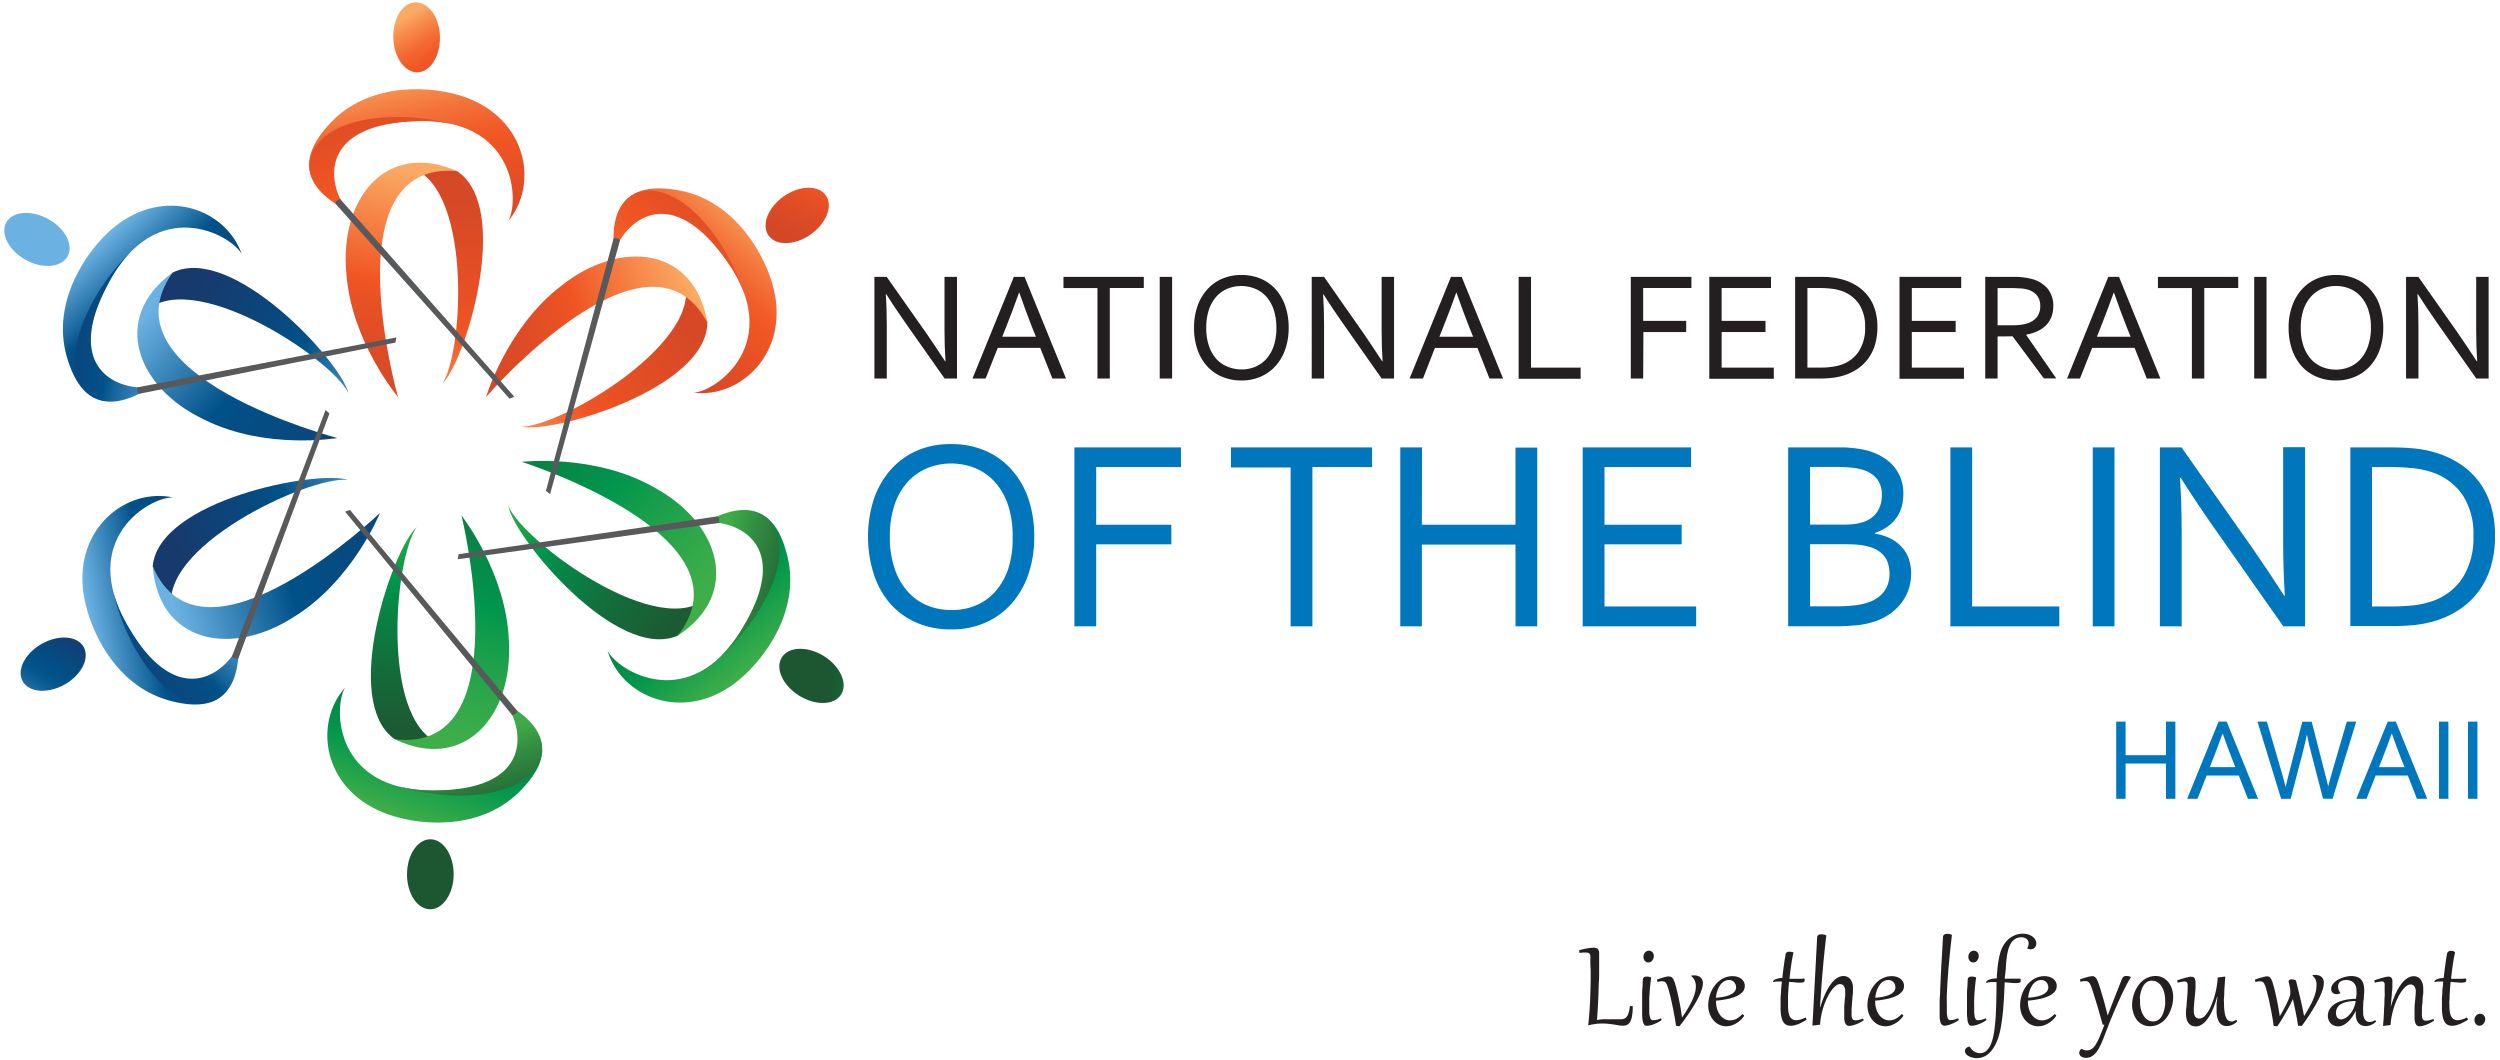<svg id="Layer_1" data-name="Layer 1" xmlns="http://www.w3.org/2000/svg" xmlns:xlink="http://www.w3.org/1999/xlink" width="7.64in" height="3.24in" viewBox="0 0 549.78 233.6"><defs><style>.cls-1{fill:#231f20;}.cls-2{fill:#0076bc;}.cls-3{fill:url(#linear-gradient);}.cls-4{fill:url(#linear-gradient-2);}.cls-5{fill:url(#linear-gradient-3);}.cls-6{fill:url(#linear-gradient-4);}.cls-7{fill:url(#linear-gradient-5);}.cls-8{fill:url(#linear-gradient-6);}.cls-9{fill:url(#linear-gradient-7);}.cls-10{fill:url(#linear-gradient-8);}.cls-11{fill:url(#linear-gradient-9);}.cls-12{fill:url(#linear-gradient-10);}.cls-13{fill:url(#linear-gradient-11);}.cls-14{fill:url(#linear-gradient-12);}.cls-15{fill:url(#linear-gradient-13);}.cls-16{fill:url(#linear-gradient-14);}.cls-17{fill:url(#linear-gradient-15);}.cls-18{fill:#58595b;}.cls-19{fill:url(#linear-gradient-16);}.cls-20{fill:url(#linear-gradient-17);}.cls-21{fill:url(#linear-gradient-18);}.cls-22{fill:url(#linear-gradient-19);}.cls-23{fill:url(#linear-gradient-20);}.cls-24{fill:url(#linear-gradient-21);}.cls-25{fill:url(#linear-gradient-22);}.cls-26{fill:url(#linear-gradient-23);}.cls-27{fill:url(#linear-gradient-24);}.cls-28{fill:url(#linear-gradient-25);}.cls-29{fill:url(#linear-gradient-26);}.cls-30{fill:url(#linear-gradient-27);}.cls-31{fill:url(#linear-gradient-28);}.cls-32{fill:url(#linear-gradient-29);}.cls-33{fill:url(#linear-gradient-30);}</style><linearGradient id="linear-gradient" x1="-311.31" y1="1384.01" x2="-310.03" y2="1321.24" gradientTransform="matrix(0.57, 0.82, -0.82, 0.57, 1419.97, -437.06)" gradientUnits="userSpaceOnUse"><stop offset="0" stop-color="#faaa64"/><stop offset="0.33" stop-color="#f05423"/><stop offset="0.46" stop-color="#e75024"/><stop offset="0.75" stop-color="#d84926"/><stop offset="1" stop-color="#d34727"/></linearGradient><linearGradient id="linear-gradient-2" x1="-317.97" y1="1327.31" x2="-336.29" y2="1403.57" gradientTransform="matrix(0.57, 0.82, -0.82, 0.57, 1419.97, -437.06)" gradientUnits="userSpaceOnUse"><stop offset="0" stop-color="#faaa64"/><stop offset="0.33" stop-color="#f05423"/><stop offset="0.36" stop-color="#eb5224"/><stop offset="0.5" stop-color="#dd4c26"/><stop offset="0.67" stop-color="#d54827"/><stop offset="1" stop-color="#d34727"/></linearGradient><linearGradient id="linear-gradient-3" x1="8988.3" y1="1292.11" x2="8976.45" y2="1313.43" gradientTransform="matrix(-0.57, -0.82, -0.82, 0.57, 6383.04, 6671.66)" gradientUnits="userSpaceOnUse"><stop offset="0" stop-color="#faaa64"/><stop offset="0.12" stop-color="#f78c4d"/><stop offset="0.27" stop-color="#f36d36"/><stop offset="0.39" stop-color="#f15b28"/><stop offset="0.48" stop-color="#f05423"/><stop offset="0.72" stop-color="#e14d25"/><stop offset="1" stop-color="#d34727"/></linearGradient><linearGradient id="linear-gradient-4" x1="166.11" y1="46.56" x2="137.65" y2="78.32" gradientUnits="userSpaceOnUse"><stop offset="0" stop-color="#faaa64"/><stop offset="0.08" stop-color="#f89554"/><stop offset="0.24" stop-color="#f37239"/><stop offset="0.37" stop-color="#f15c29"/><stop offset="0.46" stop-color="#f05423"/><stop offset="0.47" stop-color="#ef5423"/><stop offset="0.79" stop-color="#db4a26"/><stop offset="1" stop-color="#d34727"/></linearGradient><linearGradient id="linear-gradient-5" x1="-315.48" y1="1349.85" x2="-329.36" y2="1304.36" gradientTransform="matrix(0.57, 0.82, -0.82, 0.57, 1419.97, -437.06)" gradientUnits="userSpaceOnUse"><stop offset="0" stop-color="#faaa64"/><stop offset="0.08" stop-color="#f89655"/><stop offset="0.26" stop-color="#f4723a"/><stop offset="0.41" stop-color="#f15c29"/><stop offset="0.5" stop-color="#f05423"/><stop offset="0.69" stop-color="#e44f25"/><stop offset="1" stop-color="#d34727"/></linearGradient><linearGradient id="linear-gradient-6" x1="-206.51" y1="1283.24" x2="-205.23" y2="1220.48" gradientTransform="translate(266.25 -1194.85) rotate(-1.7)" xlink:href="#linear-gradient"/><linearGradient id="linear-gradient-7" x1="-213.17" y1="1226.55" x2="-231.49" y2="1302.81" gradientTransform="translate(266.25 -1194.85) rotate(-1.7)" xlink:href="#linear-gradient-2"/><linearGradient id="linear-gradient-8" x1="8882.39" y1="1190.72" x2="8870.55" y2="1212.04" gradientTransform="matrix(-1, 0.03, 0.03, 1, 8931.58, -1451.15)" xlink:href="#linear-gradient-3"/><linearGradient id="linear-gradient-9" x1="86.79" y1="14.65" x2="95.87" y2="59.47" xlink:href="#linear-gradient-4"/><linearGradient id="linear-gradient-10" x1="-210.68" y1="1249.09" x2="-224.56" y2="1203.6" gradientTransform="translate(266.25 -1194.85) rotate(-1.7)" xlink:href="#linear-gradient-5"/><linearGradient id="linear-gradient-11" x1="82.99" y1="508.33" x2="84.27" y2="445.57" gradientTransform="translate(-400.52 -81.63) rotate(-61.2)" gradientUnits="userSpaceOnUse"><stop offset="0" stop-color="#6bb2e2"/><stop offset="0.37" stop-color="#005189"/><stop offset="0.52" stop-color="#0a477d"/><stop offset="0.79" stop-color="#173a6d"/><stop offset="1" stop-color="#1b3668"/></linearGradient><linearGradient id="linear-gradient-12" x1="76.33" y1="451.64" x2="58.01" y2="527.9" gradientTransform="translate(-400.52 -81.63) rotate(-61.2)" gradientUnits="userSpaceOnUse"><stop offset="0" stop-color="#6bb2e2"/><stop offset="0.33" stop-color="#005189"/><stop offset="1" stop-color="#1b3668"/></linearGradient><linearGradient id="linear-gradient-13" x1="8593.5" y1="415.87" x2="8581.65" y2="437.19" gradientTransform="matrix(-0.48, 0.88, 0.88, 0.48, 3777.34, -7678.06)" gradientUnits="userSpaceOnUse"><stop offset="0" stop-color="#6bb2e2"/><stop offset="0.08" stop-color="#519acc"/><stop offset="0.2" stop-color="#2e7baf"/><stop offset="0.31" stop-color="#15649a"/><stop offset="0.41" stop-color="#05568d"/><stop offset="0.5" stop-color="#005189"/><stop offset="1" stop-color="#1b3668"/></linearGradient><linearGradient id="linear-gradient-14" x1="84.11" y1="434.49" x2="70.66" y2="473.61" xlink:href="#linear-gradient-12"/><linearGradient id="linear-gradient-15" x1="78.82" y1="474.18" x2="64.94" y2="428.69" gradientTransform="translate(-400.52 -81.63) rotate(-61.2)" gradientUnits="userSpaceOnUse"><stop offset="0" stop-color="#6bb2e2"/><stop offset="0.14" stop-color="#68afdf"/><stop offset="0.25" stop-color="#5da6d7"/><stop offset="0.35" stop-color="#4c96c8"/><stop offset="0.45" stop-color="#3480b4"/><stop offset="0.55" stop-color="#15649a"/><stop offset="0.6" stop-color="#005189"/><stop offset="1" stop-color="#1b3668"/></linearGradient><linearGradient id="linear-gradient-16" x1="776.81" y1="380.87" x2="778.09" y2="318.11" gradientTransform="translate(134.89 964.08) rotate(-119.49)" xlink:href="#linear-gradient-11"/><linearGradient id="linear-gradient-17" x1="770.15" y1="324.18" x2="751.82" y2="400.44" gradientTransform="translate(134.89 964.08) rotate(-119.49)" xlink:href="#linear-gradient-12"/><linearGradient id="linear-gradient-18" x1="7900.63" y1="288.81" x2="7888.78" y2="310.14" gradientTransform="matrix(0.49, 0.87, 0.87, -0.49, -4132.9, -6582.9)" xlink:href="#linear-gradient-13"/><linearGradient id="linear-gradient-19" x1="777.94" y1="307.03" x2="764.49" y2="346.14" gradientTransform="translate(134.89 964.08) rotate(-119.49)" xlink:href="#linear-gradient-12"/><linearGradient id="linear-gradient-20" x1="772.63" y1="346.71" x2="758.76" y2="301.23" gradientTransform="translate(134.89 964.08) rotate(-119.49)" xlink:href="#linear-gradient-15"/><linearGradient id="linear-gradient-21" x1="1165" y1="1726.47" x2="1166.29" y2="1663.71" gradientTransform="translate(2184.19 26.66) rotate(121.8)" gradientUnits="userSpaceOnUse"><stop offset="0" stop-color="#3fae49"/><stop offset="0.08" stop-color="#3aac49"/><stop offset="0.16" stop-color="#2da74a"/><stop offset="0.26" stop-color="#169e4b"/><stop offset="0.33" stop-color="#00964c"/><stop offset="0.45" stop-color="#098344"/><stop offset="0.66" stop-color="#146b3a"/><stop offset="0.84" stop-color="#1b5c34"/><stop offset="1" stop-color="#1d5732"/></linearGradient><linearGradient id="linear-gradient-22" x1="1158.34" y1="1669.77" x2="1140.02" y2="1746.04" gradientTransform="translate(2184.19 26.66) rotate(121.8)" gradientUnits="userSpaceOnUse"><stop offset="0" stop-color="#3fae49"/><stop offset="0.1" stop-color="#34aa4a"/><stop offset="0.29" stop-color="#169e4b"/><stop offset="0.4" stop-color="#00964c"/><stop offset="1" stop-color="#1d5732"/></linearGradient><linearGradient id="linear-gradient-23" x1="7512.46" y1="1634.57" x2="7500.62" y2="1655.89" gradientTransform="matrix(0.53, -0.85, -0.85, -0.53, -2384.65, 7395.31)" gradientUnits="userSpaceOnUse"><stop offset="0" stop-color="#3fae49"/><stop offset="0.14" stop-color="#21a34a"/><stop offset="0.29" stop-color="#09994c"/><stop offset="0.37" stop-color="#00964c"/><stop offset="0.53" stop-color="#058c48"/><stop offset="0.8" stop-color="#12703c"/><stop offset="1" stop-color="#1d5732"/></linearGradient><linearGradient id="linear-gradient-24" x1="1166.13" y1="1652.63" x2="1152.68" y2="1691.74" gradientTransform="translate(2184.19 26.66) rotate(121.8)" gradientUnits="userSpaceOnUse"><stop offset="0" stop-color="#3fae49"/><stop offset="0.33" stop-color="#00964c"/><stop offset="1" stop-color="#1d5732"/></linearGradient><linearGradient id="linear-gradient-25" x1="1160.83" y1="1692.32" x2="1146.95" y2="1646.83" gradientTransform="translate(2184.19 26.66) rotate(121.8)" gradientUnits="userSpaceOnUse"><stop offset="0" stop-color="#00964c"/><stop offset="0.12" stop-color="#0a9a4c"/><stop offset="0.31" stop-color="#24a44a"/><stop offset="0.48" stop-color="#3fae49"/><stop offset="0.62" stop-color="#328c40"/><stop offset="0.77" stop-color="#266f38"/><stop offset="0.9" stop-color="#1f5d34"/><stop offset="1" stop-color="#1d5732"/></linearGradient><linearGradient id="linear-gradient-26" x1="1385.88" y1="965.83" x2="1387.16" y2="903.06" gradientTransform="translate(1471.56 1079.55) rotate(-179.71)" xlink:href="#linear-gradient-21"/><linearGradient id="linear-gradient-27" x1="1379.21" y1="909.13" x2="1360.89" y2="985.39" gradientTransform="translate(1471.56 1079.55) rotate(-179.71)" xlink:href="#linear-gradient-22"/><linearGradient id="linear-gradient-28" x1="7290.7" y1="871.98" x2="7278.85" y2="893.31" gradientTransform="matrix(1, 0.01, 0.01, -1, -7197.88, 1032.87)" xlink:href="#linear-gradient-23"/><linearGradient id="linear-gradient-29" x1="1387" y1="891.98" x2="1373.55" y2="931.09" gradientTransform="translate(1471.56 1079.55) rotate(-179.71)" xlink:href="#linear-gradient-24"/><linearGradient id="linear-gradient-30" x1="1381.7" y1="931.67" x2="1367.82" y2="886.18" gradientTransform="translate(1471.56 1079.55) rotate(-179.71)" xlink:href="#linear-gradient-25"/></defs><path class="cls-1" d="M349.88,211.16a4.69,4.69,0,0,0,0-.59.8.8,0,0,0-.15-.4.65.65,0,0,0-.33-.22,1.87,1.87,0,0,0-.58-.07c-.16,0-.36,0-.59,0l-.74.09-.07-.61c.72-.19,1.34-.33,1.85-.41a7.82,7.82,0,0,1,1.28-.14,1.84,1.84,0,0,1,.75.13.82.82,0,0,1,.38.38,1.62,1.62,0,0,1,.14.62q0,.38,0,.84s0,.18,0,.49,0,.7,0,1.2,0,1.09,0,1.75,0,1.37-.06,2.11-.05,1.5-.08,2.28-.06,1.55-.1,2.29-.07,1.44-.11,2.1-.09,1.24-.14,1.73c.47-.07.91-.12,1.33-.15s.8,0,1.16,0,1,0,1.41,0,.87,0,1.3,0a2.24,2.24,0,0,0,.8-.13,1.31,1.31,0,0,0,.59-.46,2.7,2.7,0,0,0,.42-.9,8.29,8.29,0,0,0,.25-1.44l.64.06a13.29,13.29,0,0,1-.16,2.12,4.08,4.08,0,0,1-.43,1.32,1.49,1.49,0,0,1-.68.66,2,2,0,0,1-.91.19,6.92,6.92,0,0,1-.86-.07l-1-.17c-.37-.06-.77-.12-1.2-.16a12.29,12.29,0,0,0-1.4-.08c-.44,0-.93,0-1.45.08a13.88,13.88,0,0,0-1.6.29h-.13c.08-.68.15-1.4.21-2.17s.11-1.57.16-2.4.07-1.69.1-2.56.05-1.74.07-2.61l0-2.58C349.87,212.77,349.88,212,349.88,211.16Z"/><path class="cls-1" d="M363.29,215.38q-.12.84-.21,1.68c-.06.56-.11,1.1-.14,1.63s-.07,1-.08,1.48,0,.89,0,1.27,0,.95,0,1.31,0,.67.07.92a4,4,0,0,0,.13.6,1.41,1.41,0,0,0,.19.35.61.61,0,0,0,.27.15,1.18,1.18,0,0,0,.34,0,3,3,0,0,0,.76-.11,4.9,4.9,0,0,0,.83-.3l.14.39a5.23,5.23,0,0,1-.67.43,7.22,7.22,0,0,1-.84.4,5.19,5.19,0,0,1-.86.3,2.75,2.75,0,0,1-.73.12,2.22,2.22,0,0,1-.38,0,.55.55,0,0,1-.3-.16,1.19,1.19,0,0,1-.24-.39,3.5,3.5,0,0,1-.18-.7,9.27,9.27,0,0,1-.1-1.1c0-.44,0-1,0-1.6,0-.37,0-.78,0-1.25s0-1,0-1.49,0-1.09.06-1.68.06-1.19.1-1.82a.59.59,0,0,1,.34-.53,1,1,0,0,1,.3-.1,1.46,1.46,0,0,1,.29,0A2,2,0,0,1,363.29,215.38Zm-.64-3.32a.93.93,0,0,1-.45-.1,1,1,0,0,1-.34-.28,1.39,1.39,0,0,1-.21-.4,1.43,1.43,0,0,1-.07-.46,1.34,1.34,0,0,1,.11-.58,1.15,1.15,0,0,1,.28-.42,1.13,1.13,0,0,1,1.26-.26,1.23,1.23,0,0,1,.34.26,1.25,1.25,0,0,1,.22.37,1.33,1.33,0,0,1,.08.45,1.52,1.52,0,0,1-.09.51,1.58,1.58,0,0,1-.25.46,1.1,1.1,0,0,1-.38.33A1,1,0,0,1,362.65,212.06Z"/><path class="cls-1" d="M368.75,226c-.06-.47-.14-1-.22-1.48s-.19-1-.29-1.57-.2-1-.31-1.55-.23-1-.33-1.47-.22-.89-.32-1.29-.2-.73-.29-1a7.56,7.56,0,0,0-.26-.71,1.68,1.68,0,0,0-.27-.43.66.66,0,0,0-.29-.22,1.06,1.06,0,0,0-.37-.06,3,3,0,0,0-.5,0l-.64.14-.11-.53.86-.29c.28-.09.54-.17.78-.23s.45-.12.64-.15a3.09,3.09,0,0,1,.44,0,.86.86,0,0,1,.36.07.77.77,0,0,1,.32.24,1.74,1.74,0,0,1,.3.46,6.71,6.71,0,0,1,.28.73c.06.19.13.45.22.76l.27,1.06c.09.39.19.82.29,1.28s.19.95.29,1.44.18,1,.26,1.51.15,1,.21,1.51c.24-.36.49-.73.73-1.11s.49-.77.72-1.16.43-.79.63-1.19a12.12,12.12,0,0,0,.52-1.18,8.9,8.9,0,0,0,.34-1.16,5.2,5.2,0,0,0,.12-1.09,3.22,3.22,0,0,0-.23-1.24,2.44,2.44,0,0,0-.79-1l.09-.18.25,0h.25a2.12,2.12,0,0,1,1.48.47,1.66,1.66,0,0,1,.5,1.28,4.46,4.46,0,0,1-.27,1.42,12,12,0,0,1-.7,1.67,18.6,18.6,0,0,1-1,1.78c-.36.61-.74,1.19-1.12,1.75s-.76,1.09-1.12,1.58-.68.92-1,1.28Z"/><path class="cls-1" d="M383.36,223.44l.11.06a.6.6,0,0,1,.13.09.47.47,0,0,1,.1.1.18.18,0,0,1,.05.11s0,0,0,.06a6.13,6.13,0,0,1-.89,1,4.91,4.91,0,0,1-1,.7,4.36,4.36,0,0,1-1,.42,4.19,4.19,0,0,1-1,.14,3.63,3.63,0,0,1-1.62-.36,3.8,3.8,0,0,1-1.26-1,4.63,4.63,0,0,1-.83-1.46,5.31,5.31,0,0,1-.3-1.8,7,7,0,0,1,.18-1.57,6.78,6.78,0,0,1,.5-1.5,6.44,6.44,0,0,1,.8-1.33,5.6,5.6,0,0,1,1.06-1.06,5,5,0,0,1,1.31-.71,4.61,4.61,0,0,1,1.54-.25,3.9,3.9,0,0,1,1,.14,2.87,2.87,0,0,1,.86.42,2,2,0,0,1,.59.68,1.87,1.87,0,0,1,.22.92,2,2,0,0,1-.48,1.31,3.86,3.86,0,0,1-1.35.94,9.17,9.17,0,0,1-2,.63,21.94,21.94,0,0,1-2.51.36v.12a5.81,5.81,0,0,0,.24,1.72,4.24,4.24,0,0,0,.66,1.33,3,3,0,0,0,1,.86,2.46,2.46,0,0,0,1.22.31,3.1,3.1,0,0,0,1.35-.32A5.31,5.31,0,0,0,383.36,223.44Zm-1.38-5.9a1.85,1.85,0,0,0-.11-.63,1.77,1.77,0,0,0-.32-.51,1.45,1.45,0,0,0-.48-.34,1.38,1.38,0,0,0-.6-.13,2.21,2.21,0,0,0-.87.17,2.74,2.74,0,0,0-.7.46,4,4,0,0,0-.54.67,4.88,4.88,0,0,0-.4.83,6.14,6.14,0,0,0-.27.89,6.74,6.74,0,0,0-.15.88,12,12,0,0,0,1.87-.25,6,6,0,0,0,1.4-.46,2.47,2.47,0,0,0,.87-.68A1.44,1.44,0,0,0,382,217.54Z"/><path class="cls-1" d="M394.64,209.84c-.21.93-.38,1.89-.52,2.88s-.26,2-.36,2.94h.68l.61,0h.9a6.49,6.49,0,0,0,1.09-.08c0,.08,0,.16.06.22a1.68,1.68,0,0,1,0,.2.39.39,0,0,1-.27.41,2.24,2.24,0,0,1-.77.1c-.33,0-.69,0-1.09-.06s-.83-.08-1.31-.11c-.05.53-.1,1-.13,1.53s-.07,1-.09,1.41,0,.85,0,1.22,0,.71,0,1a11.64,11.64,0,0,0,.08,1.4,3.64,3.64,0,0,0,.28,1,1.58,1.58,0,0,0,.57.65,1.6,1.6,0,0,0,.91.23,3.33,3.33,0,0,0,.88-.14,6.22,6.22,0,0,0,1.12-.45.86.86,0,0,1,.23.49c-.31.2-.61.38-.92.54a9.21,9.21,0,0,1-.91.43,8.57,8.57,0,0,1-.87.27,3.75,3.75,0,0,1-.79.09,2,2,0,0,1-.9-.18,1.69,1.69,0,0,1-.71-.63,3.93,3.93,0,0,1-.46-1.24,9.83,9.83,0,0,1-.16-2c0-.44,0-.9,0-1.37s0-1,.06-1.44.05-1,.09-1.46.09-1,.14-1.43l-1.08,0a5.67,5.67,0,0,0-.85.13.36.36,0,0,1,0-.1.4.4,0,0,1,.15-.29,1.6,1.6,0,0,1,.42-.25,3.84,3.84,0,0,1,.64-.18,5,5,0,0,1,.82-.1c.11-1,.23-2,.36-2.91s.26-1.72.38-2.43A.78.78,0,0,1,393,210a.87.87,0,0,1,.23-.2,1.24,1.24,0,0,1,.29-.1l.3,0a1.81,1.81,0,0,1,.43.05A2,2,0,0,1,394.64,209.84Z"/><path class="cls-1" d="M400.58,221.81a21.68,21.68,0,0,1,1.2-3.14,11.32,11.32,0,0,1,1.29-2.1,4.53,4.53,0,0,1,1.31-1.16,2.63,2.63,0,0,1,1.25-.36,2.18,2.18,0,0,1,.8.15,1.87,1.87,0,0,1,.67.49,2.49,2.49,0,0,1,.48.85,3.9,3.9,0,0,1,.17,1.25c0,.15,0,.34,0,.6s0,.53-.06.84-.06.64-.09,1-.06.67-.08,1-.05.65-.07.94,0,.56,0,.77a7.69,7.69,0,0,0,0,.94,1.66,1.66,0,0,0,.15.56.6.6,0,0,0,.3.29,1.17,1.17,0,0,0,.45.08,3.2,3.2,0,0,0,.79-.11,4.9,4.9,0,0,0,.83-.3l.14.39a5.23,5.23,0,0,1-.67.43,7.38,7.38,0,0,1-.85.4,5.08,5.08,0,0,1-.88.3,3,3,0,0,1-.78.12.84.84,0,0,1-.62-.22,1.24,1.24,0,0,1-.35-.58,4,4,0,0,1-.14-.86c0-.33,0-.68,0-1s0-.93,0-1.41.07-.95.1-1.4.08-.85.11-1.22,0-.67,0-.89a2,2,0,0,0-.31-1.23,1,1,0,0,0-.85-.4,1.48,1.48,0,0,0-.89.36,4.74,4.74,0,0,0-.94,1,10,10,0,0,0-.9,1.48,14.28,14.28,0,0,0-.78,1.85,16.22,16.22,0,0,0-.57,2.08,13.45,13.45,0,0,0-.29,2.17l-1.57.19h-.11c0-.58.06-1.22.1-1.92s.07-1.43.12-2.22.08-1.6.13-2.45.09-1.71.14-2.59.09-1.77.14-2.67.1-1.78.14-2.65.09-1.73.14-2.57.08-1.63.12-2.4a.55.55,0,0,1,.11-.3.61.61,0,0,1,.24-.21,1.23,1.23,0,0,1,.34-.11,2.58,2.58,0,0,1,.4,0,2.14,2.14,0,0,1,.93.24c-.12,1-.22,1.91-.31,2.75s-.16,1.6-.24,2.32-.13,1.37-.18,2-.11,1.21-.16,1.77-.09,1.12-.13,1.66-.08,1.08-.12,1.64-.07,1.13-.12,1.73-.08,1.25-.13,1.94Z"/><path class="cls-1" d="M418.47,223.44l.11.06a.6.6,0,0,1,.13.09l.11.1a.17.17,0,0,1,0,.11s0,0,0,.06a6.13,6.13,0,0,1-.89,1,4.91,4.91,0,0,1-1,.7,4.36,4.36,0,0,1-1,.42,4.19,4.19,0,0,1-1,.14,3.63,3.63,0,0,1-1.62-.36,3.8,3.8,0,0,1-1.26-1,4.63,4.63,0,0,1-.83-1.46,5.57,5.57,0,0,1-.29-1.8,7,7,0,0,1,.17-1.57,6.78,6.78,0,0,1,.5-1.5,6.91,6.91,0,0,1,.8-1.33,5.6,5.6,0,0,1,1.06-1.06,4.94,4.94,0,0,1,1.32-.71,4.52,4.52,0,0,1,1.54-.25,3.88,3.88,0,0,1,1,.14,2.76,2.76,0,0,1,.86.42,2,2,0,0,1,.59.68,1.87,1.87,0,0,1,.22.92,1.92,1.92,0,0,1-.49,1.31,3.72,3.72,0,0,1-1.34.94,9.07,9.07,0,0,1-2,.63,22.46,22.46,0,0,1-2.52.36v.12a5.81,5.81,0,0,0,.24,1.72,4.24,4.24,0,0,0,.66,1.33,3,3,0,0,0,1,.86,2.46,2.46,0,0,0,1.22.31,3.1,3.1,0,0,0,1.35-.32A5.15,5.15,0,0,0,418.47,223.44Zm-1.38-5.9a1.85,1.85,0,0,0-.11-.63,1.77,1.77,0,0,0-.32-.51,1.36,1.36,0,0,0-.48-.34,1.38,1.38,0,0,0-.6-.13,2.21,2.21,0,0,0-.87.17,2.74,2.74,0,0,0-.7.46,4,4,0,0,0-.54.67,4.88,4.88,0,0,0-.4.83,6.14,6.14,0,0,0-.27.89,6.71,6.71,0,0,0-.14.88,12.28,12.28,0,0,0,1.87-.25,6,6,0,0,0,1.39-.46,2.47,2.47,0,0,0,.87-.68A1.44,1.44,0,0,0,417.09,217.54Z"/><path class="cls-1" d="M429.55,206c-.1.83-.19,1.68-.29,2.56s-.19,1.75-.27,2.65-.17,1.79-.24,2.69-.14,1.79-.19,2.66-.09,1.73-.13,2.57,0,1.65,0,2.42c0,.49,0,.9,0,1.25s0,.64.06.88a2.39,2.39,0,0,0,.11.58.83.83,0,0,0,.17.34.54.54,0,0,0,.24.16,1.15,1.15,0,0,0,.33,0,3,3,0,0,0,.76-.11,4.9,4.9,0,0,0,.83-.3l.14.39a5.23,5.23,0,0,1-.67.43,6.52,6.52,0,0,1-.84.4,5.19,5.19,0,0,1-.86.3,2.69,2.69,0,0,1-.73.12.92.92,0,0,1-.63-.21,1.28,1.28,0,0,1-.35-.66,5.59,5.59,0,0,1-.15-1.18c0-.49,0-1.08,0-1.78,0-.25,0-.62,0-1.09s0-1,.06-1.65.05-1.31.09-2.05.07-1.52.11-2.31l.12-2.41c.05-.81.09-1.59.14-2.35s.08-1.47.12-2.14.08-1.26.11-1.78a.63.63,0,0,1,.1-.3.72.72,0,0,1,.25-.21,1.13,1.13,0,0,1,.34-.11,2.33,2.33,0,0,1,.38,0A2.07,2.07,0,0,1,429.55,206Z"/><path class="cls-1" d="M434.89,215.38c-.09.56-.16,1.12-.22,1.68s-.1,1.1-.14,1.63-.06,1-.08,1.48,0,.89,0,1.27,0,.95,0,1.31a7.37,7.37,0,0,0,.07.92,2.47,2.47,0,0,0,.13.6,1,1,0,0,0,.19.35.53.53,0,0,0,.26.15,1.22,1.22,0,0,0,.34,0,3,3,0,0,0,.76-.11,4.9,4.9,0,0,0,.83-.3l.14.39a5.23,5.23,0,0,1-.67.43,6.52,6.52,0,0,1-.84.4,5.19,5.19,0,0,1-.86.3,2.69,2.69,0,0,1-.73.12,2,2,0,0,1-.37,0,.58.58,0,0,1-.31-.16,1.19,1.19,0,0,1-.24-.39,3.5,3.5,0,0,1-.18-.7c0-.29-.08-.66-.1-1.1s0-1,0-1.6c0-.37,0-.78,0-1.25s0-1,0-1.49,0-1.09.06-1.68.06-1.19.1-1.82a.68.68,0,0,1,.11-.34.6.6,0,0,1,.23-.19,1.18,1.18,0,0,1,.3-.1,1.52,1.52,0,0,1,.29,0A2,2,0,0,1,434.89,215.38Zm-.64-3.32a1,1,0,0,1-.46-.1,1.13,1.13,0,0,1-.34-.28,1.39,1.39,0,0,1-.21-.4,1.43,1.43,0,0,1-.07-.46,1.34,1.34,0,0,1,.11-.58,1.29,1.29,0,0,1,.28-.42,1.07,1.07,0,0,1,.39-.26,1.14,1.14,0,0,1,.42-.09,1.06,1.06,0,0,1,.45.09,1.1,1.1,0,0,1,.34.26,1.07,1.07,0,0,1,.22.37,1.33,1.33,0,0,1,.08.45,1.52,1.52,0,0,1-.09.51,1.58,1.58,0,0,1-.25.46,1.1,1.1,0,0,1-.38.33A1,1,0,0,1,434.25,212.06Z"/><path class="cls-1" d="M441.19,215.64l.71,0h1.58l.64,0,.51,0a1.42,1.42,0,0,1,.08.44.41.41,0,0,1-.26.42,2.23,2.23,0,0,1-.78.11c-.34,0-.71,0-1.13-.06l-1.37-.11c0,.59-.05,1.22-.08,1.91s-.06,1.39-.11,2.13-.1,1.48-.17,2.23-.16,1.49-.26,2.22-.21,1.4-.35,2.06a16,16,0,0,1-.48,1.77,9.37,9.37,0,0,1-1,2.1,5.82,5.82,0,0,1-1.15,1.35,3.79,3.79,0,0,1-1.27.72,4,4,0,0,1-1.31.22A4.32,4.32,0,0,1,434,233a3.13,3.13,0,0,1-.83-.34,1.77,1.77,0,0,1-.55-.49,1,1,0,0,1-.21-.6.85.85,0,0,1,.08-.35,1,1,0,0,1,.23-.31,1.24,1.24,0,0,1,.33-.21,1,1,0,0,1,.43-.09,3,3,0,0,0,.47.65,2.27,2.27,0,0,0,.55.44,2,2,0,0,0,.61.26,2.72,2.72,0,0,0,.63.08,2,2,0,0,0,1.44-.55,4.11,4.11,0,0,0,1-1.55,11.14,11.14,0,0,0,.63-2.42c.15-.94.27-2,.35-3.15s.13-2.41.16-3.75.05-2.75.06-4.23c-.46,0-.89,0-1.28,0a3.68,3.68,0,0,0-1,.2.35.35,0,0,1,0-.14.45.45,0,0,1,.17-.33,1.64,1.64,0,0,1,.48-.27,3.66,3.66,0,0,1,.73-.19,6.67,6.67,0,0,1,.95-.09c0-.46.05-.9.08-1.32s.06-.84.11-1.24.1-.82.17-1.23.15-.84.26-1.28a8.05,8.05,0,0,1,.51-1.55,6.14,6.14,0,0,1,.72-1.21,5.06,5.06,0,0,1,.86-.92,6.08,6.08,0,0,1,1-.63,4.26,4.26,0,0,1,1-.35,4.32,4.32,0,0,1,1-.12,3.81,3.81,0,0,1,1.27.19,3.09,3.09,0,0,1,.94.49,2.13,2.13,0,0,1,.59.69,1.67,1.67,0,0,1,.2.77,1.54,1.54,0,0,1-.1.55,1.33,1.33,0,0,1-.27.41,1.31,1.31,0,0,1-.4.26,1.56,1.56,0,0,1-1.2-.09l0-.08a6,6,0,0,0,.21-.56,1.68,1.68,0,0,0,.07-.5,1.28,1.28,0,0,0-.14-.61,1.35,1.35,0,0,0-.38-.41,1.31,1.31,0,0,0-.51-.23,1.85,1.85,0,0,0-.56-.08,2.44,2.44,0,0,0-1.39.37,2.89,2.89,0,0,0-.95,1,5.8,5.8,0,0,0-.6,1.51,12.74,12.74,0,0,0-.33,1.87c-.08.68-.13,1.38-.17,2.11S441.22,214.91,441.19,215.64Z"/><path class="cls-1" d="M452.16,223.44l.11.06a.6.6,0,0,1,.13.09.47.47,0,0,1,.1.1.17.17,0,0,1,0,.11.08.08,0,0,1,0,.06,6.08,6.08,0,0,1-.88,1,5.56,5.56,0,0,1-1,.7,4.54,4.54,0,0,1-1,.42,4.27,4.27,0,0,1-1.05.14,3.62,3.62,0,0,1-1.61-.36,3.94,3.94,0,0,1-1.27-1,4.61,4.61,0,0,1-.82-1.46,5.31,5.31,0,0,1-.3-1.8,7.62,7.62,0,0,1,.17-1.57,7.34,7.34,0,0,1,.5-1.5,7.45,7.45,0,0,1,.8-1.33,5.65,5.65,0,0,1,1.07-1.06,5,5,0,0,1,1.31-.71,4.56,4.56,0,0,1,1.54-.25,3.82,3.82,0,0,1,1,.14,2.93,2.93,0,0,1,.87.42,2.14,2.14,0,0,1,.59.68,1.87,1.87,0,0,1,.22.92,1.92,1.92,0,0,1-.49,1.31,3.68,3.68,0,0,1-1.35.94,8.91,8.91,0,0,1-2,.63,22.27,22.27,0,0,1-2.51.36v.12a5.81,5.81,0,0,0,.24,1.72,4,4,0,0,0,.65,1.33,3,3,0,0,0,1,.86,2.43,2.43,0,0,0,1.22.31,3.13,3.13,0,0,0,1.35-.32A5.31,5.31,0,0,0,452.16,223.44Zm-1.38-5.9a1.64,1.64,0,0,0-.12-.63,1.74,1.74,0,0,0-.31-.51,1.39,1.39,0,0,0-.49-.34,1.32,1.32,0,0,0-.6-.13,2.16,2.16,0,0,0-.86.17,2.74,2.74,0,0,0-.7.46,3.18,3.18,0,0,0-.54.67,4.88,4.88,0,0,0-.4.83,6.14,6.14,0,0,0-.27.89,6.74,6.74,0,0,0-.15.88,12,12,0,0,0,1.87-.25,6,6,0,0,0,1.39-.46,2.47,2.47,0,0,0,.87-.68A1.39,1.39,0,0,0,450.78,217.54Z"/><path class="cls-1" d="M462.77,225.78c-.13-.47-.27-.95-.41-1.46s-.29-1-.44-1.54l-.45-1.52c-.15-.5-.29-1-.43-1.42s-.27-.87-.4-1.25-.23-.72-.33-1a6.61,6.61,0,0,0-.3-.71,1.9,1.9,0,0,0-.3-.43.89.89,0,0,0-.32-.21,1.12,1.12,0,0,0-.38-.06,3.13,3.13,0,0,0-.5,0l-.64.14-.11-.53.86-.29c.28-.09.54-.16.78-.22a5.67,5.67,0,0,1,.64-.15,2.09,2.09,0,0,1,.44-.05,1.15,1.15,0,0,1,.37.06.94.94,0,0,1,.33.23,1.75,1.75,0,0,1,.32.46,4.32,4.32,0,0,1,.31.73c.07.18.15.42.25.72s.2.62.31,1l.36,1.2c.13.44.26.89.39,1.36s.25,1,.38,1.46.25,1,.37,1.46l.76-2c.27-.7.54-1.41.82-2.11s.55-1.4.82-2.09.54-1.36.8-2a.61.61,0,0,1,.18-.26.85.85,0,0,1,.25-.17,1.4,1.4,0,0,1,.29-.09l.3,0a1.49,1.49,0,0,1,.47.07,2.26,2.26,0,0,1,.43.17c-.22.36-.45.75-.69,1.19s-.48.91-.73,1.41-.5,1-.75,1.55-.5,1.08-.75,1.65l-.74,1.68-.7,1.68c-.23.55-.45,1.09-.65,1.63l-.61,1.58c-.19.5-.38,1-.57,1.46s-.38.9-.58,1.31a9.55,9.55,0,0,1-.59,1.05,3.91,3.91,0,0,1-.7.84,3,3,0,0,1-.84.57,2.58,2.58,0,0,1-1,.2,2,2,0,0,1-.62-.09,1.66,1.66,0,0,1-.48-.24,1.21,1.21,0,0,1-.29-.35.87.87,0,0,1-.1-.42,1,1,0,0,1,.14-.5,1,1,0,0,1,.38-.39,2.59,2.59,0,0,0,.62.27,2.51,2.51,0,0,0,.56.08,1.79,1.79,0,0,0,1.07-.33,3.41,3.41,0,0,0,.88-1,11.28,11.28,0,0,0,.83-1.64c.27-.65.58-1.42.92-2.3l.14-.39Z"/><path class="cls-1" d="M469.24,221.49a7.78,7.78,0,0,1,.15-1.5,8.2,8.2,0,0,1,.46-1.48,7.35,7.35,0,0,1,.74-1.35,5.34,5.34,0,0,1,1-1.09,4.47,4.47,0,0,1,1.29-.74,4.11,4.11,0,0,1,1.55-.28,3.34,3.34,0,0,1,1.66.4,3.73,3.73,0,0,1,1.22,1.05,4.84,4.84,0,0,1,.74,1.47,5.78,5.78,0,0,1,.25,1.7,7.89,7.89,0,0,1-.15,1.51,7.59,7.59,0,0,1-.46,1.47A6.84,6.84,0,0,1,477,224a5.6,5.6,0,0,1-1,1.1,5.15,5.15,0,0,1-1.29.74,4.39,4.39,0,0,1-1.55.27,3.38,3.38,0,0,1-1.67-.4,3.79,3.79,0,0,1-1.21-1,5,5,0,0,1-.74-1.48A5.78,5.78,0,0,1,469.24,221.49Zm1.75-.7a7,7,0,0,0,.08,1,5.5,5.5,0,0,0,.24,1,4.75,4.75,0,0,0,.4.89,3.15,3.15,0,0,0,.56.72,2.58,2.58,0,0,0,.74.49,2.37,2.37,0,0,0,.9.17,1.82,1.82,0,0,0,.94-.23,2.43,2.43,0,0,0,.71-.61,3.85,3.85,0,0,0,.49-.87,7.07,7.07,0,0,0,.31-1,9.78,9.78,0,0,0,.17-1c0-.34,0-.66,0-1a5.73,5.73,0,0,0-.08-1,6.48,6.48,0,0,0-.23-1,5.49,5.49,0,0,0-.4-.89,3.35,3.35,0,0,0-.57-.72,2.72,2.72,0,0,0-.73-.48,2.4,2.4,0,0,0-.9-.17,1.86,1.86,0,0,0-1,.23,2.25,2.25,0,0,0-.7.61,3.33,3.33,0,0,0-.49.87,6.94,6.94,0,0,0-.31,1,7.76,7.76,0,0,0-.17,1C471,220.19,471,220.51,471,220.79Z"/><path class="cls-1" d="M483.22,216.52c0,.33,0,.69,0,1.07s-.05.77-.08,1.16-.07.78-.11,1.16-.07.76-.1,1.11-.06.67-.08,1,0,.53,0,.73a2,2,0,0,0,.33,1.28,1.07,1.07,0,0,0,.88.4,1.86,1.86,0,0,0,1.28-.67,7.06,7.06,0,0,0,1.24-2,17.36,17.36,0,0,0,1-2.91,18.41,18.41,0,0,0,.53-3.47l1.56-.2h.12c-.05.47-.09,1-.12,1.48s-.07,1-.1,1.57,0,1-.07,1.52,0,1,0,1.39a11.5,11.5,0,0,0,.14,1.95,4.3,4.3,0,0,0,.36,1.2,1.4,1.4,0,0,0,.5.6,1.14,1.14,0,0,0,.57.17,1.26,1.26,0,0,0,.33,0l.32-.1.26-.14.21-.13.24.34a4,4,0,0,1-.48.41,4.08,4.08,0,0,1-.57.34,3.35,3.35,0,0,1-.63.22,2.56,2.56,0,0,1-.67.08,2,2,0,0,1-.83-.17,1.86,1.86,0,0,1-.71-.56,3.17,3.17,0,0,1-.49-1.06,5.94,5.94,0,0,1-.19-1.65c0-.2,0-.42,0-.63s0-.44,0-.68.05-.5.08-.78.07-.58.11-.91l-.08,0a18.84,18.84,0,0,1-1.08,3.09,9.76,9.76,0,0,1-1.2,2,4,4,0,0,1-1.23,1.09,2.31,2.31,0,0,1-2,.19,1.81,1.81,0,0,1-.68-.47,2.44,2.44,0,0,1-.48-.86,4.23,4.23,0,0,1-.18-1.33c0-.34,0-.74.06-1.19s.08-.93.12-1.44.09-1,.13-1.59.06-1.09.06-1.62c0-.21,0-.4,0-.56a1.12,1.12,0,0,0-.1-.39.45.45,0,0,0-.21-.22.89.89,0,0,0-.4-.08,3.68,3.68,0,0,0-.64.08,7.78,7.78,0,0,0-.85.19l-.11-.52c.41-.15.78-.27,1.12-.37s.66-.2.93-.26.5-.13.69-.16a2.93,2.93,0,0,1,.41,0,1,1,0,0,1,.44.09.81.81,0,0,1,.27.28,1.14,1.14,0,0,1,.14.44A3.57,3.57,0,0,1,483.22,216.52Z"/><path class="cls-1" d="M505.81,226c-.13-.92-.3-1.89-.5-2.88s-.41-2-.64-3c-.13.3-.29.62-.46,1l-.54,1c-.2.35-.4.72-.61,1.08s-.42.72-.63,1.07-.41.67-.61,1l-.58.86-.8-.09c-.07-.47-.14-1-.22-1.48s-.18-1-.28-1.57-.2-1-.31-1.55-.2-1-.31-1.45-.21-.88-.31-1.26-.19-.71-.26-1-.2-.57-.28-.76a2.07,2.07,0,0,0-.27-.46.66.66,0,0,0-.29-.22,1,1,0,0,0-.35-.06,3,3,0,0,0-.5,0l-.64.14-.11-.53c.65-.23,1.22-.41,1.7-.53a4.45,4.45,0,0,1,1-.19.93.93,0,0,1,.34.06,1,1,0,0,1,.32.23,2.39,2.39,0,0,1,.29.44,4.33,4.33,0,0,1,.26.71c.07.2.14.46.23.77s.17.65.26,1,.18.8.28,1.24.19.91.29,1.39.18,1,.26,1.46.17,1,.24,1.48l.37-.61c.14-.25.29-.51.44-.8s.31-.57.47-.87.29-.6.42-.88.25-.55.35-.79a4.6,4.6,0,0,0,.21-.63,2.14,2.14,0,0,0,.06-.35,1.87,1.87,0,0,0,0-.34c0-.15,0-.31,0-.49s-.05-.34-.08-.52-.07-.35-.11-.53-.08-.34-.12-.5a1.6,1.6,0,0,1-.05-.31.47.47,0,0,1,.15-.37.81.81,0,0,1,.5-.13,1.71,1.71,0,0,1,.49.07,2,2,0,0,1,.46.17l.48,1.91c.16.67.32,1.34.48,2s.31,1.36.45,2,.27,1.32.38,1.94c.35-.54.68-1.1,1-1.67a17.06,17.06,0,0,0,.88-1.69,10.84,10.84,0,0,0,.62-1.69,5.9,5.9,0,0,0,.24-1.63c0-.22,0-.43,0-.64a2.94,2.94,0,0,0-.16-.6,2,2,0,0,0-.29-.54A2.3,2.3,0,0,0,509,215l.08-.18.26,0h.24a2,2,0,0,1,1.45.47,1.72,1.72,0,0,1,.46,1.28,5,5,0,0,1-.24,1.42,13.18,13.18,0,0,1-.66,1.65c-.27.58-.58,1.17-.92,1.77s-.69,1.18-1.05,1.74-.71,1.09-1.06,1.59-.65.93-.92,1.3Z"/><path class="cls-1" d="M518.68,218.17a2.4,2.4,0,0,0-.19-1,1.93,1.93,0,0,0-.5-.7,2.12,2.12,0,0,0-.7-.4,2.38,2.38,0,0,0-.78-.14,2.84,2.84,0,0,0-.88.12,1.51,1.51,0,0,0-.58.3,1,1,0,0,0-.32.45,1.47,1.47,0,0,0-.1.56,2,2,0,0,0,.13.71,2.57,2.57,0,0,0,.37.69l0,.08a1.86,1.86,0,0,1-.84.21,1.45,1.45,0,0,1-.47-.08,1.07,1.07,0,0,1-.37-.22,1.16,1.16,0,0,1-.25-.36,1.21,1.21,0,0,1-.09-.48,1.63,1.63,0,0,1,.21-.81,2.62,2.62,0,0,1,.55-.7,4.4,4.4,0,0,1,.8-.57,8.71,8.71,0,0,1,.94-.42,7.36,7.36,0,0,1,1-.26,5.09,5.09,0,0,1,.91-.09,3.7,3.7,0,0,1,1.32.2,2.26,2.26,0,0,1,.89.6,2.61,2.61,0,0,1,.5,1,4.82,4.82,0,0,1,.16,1.26c0,.32,0,.68-.05,1.07s0,.79-.09,1.21-.06.86-.09,1.31,0,.9,0,1.35a2.65,2.65,0,0,0,.39,1.58,1.23,1.23,0,0,0,1,.54,2.53,2.53,0,0,0,1.26-.42l.21.31a3.59,3.59,0,0,1-1.07.75,3,3,0,0,1-1.22.26,2.3,2.3,0,0,1-.88-.16,2,2,0,0,1-.7-.48,2.11,2.11,0,0,1-.45-.81,3.43,3.43,0,0,1-.17-1.12c0-.13,0-.25,0-.38s0-.26,0-.4h0a12.16,12.16,0,0,1-.73,1.24,7,7,0,0,1-.91,1.09,4.59,4.59,0,0,1-1.06.78,2.44,2.44,0,0,1-1.18.3,2.29,2.29,0,0,1-.92-.18,2.11,2.11,0,0,1-.72-.48,2.21,2.21,0,0,1-.46-.73,2.55,2.55,0,0,1-.17-.92,3,3,0,0,1,.24-1.18,3.2,3.2,0,0,1,.66-.94,4.22,4.22,0,0,1,1-.73,7,7,0,0,1,1.28-.5,8.39,8.39,0,0,1,1.46-.3,11.72,11.72,0,0,1,1.57-.11c0-.3.06-.6.09-.89S518.68,218.51,518.68,218.17Zm-4.51,5a2.51,2.51,0,0,0,.06.55,1.54,1.54,0,0,0,.2.45.87.87,0,0,0,.35.31,1,1,0,0,0,.5.12,1.57,1.57,0,0,0,.68-.16,3,3,0,0,0,.7-.42,5,5,0,0,0,.65-.65,5.16,5.16,0,0,0,.56-.82,5.38,5.38,0,0,0,.42-1,4.43,4.43,0,0,0,.21-1,9.45,9.45,0,0,0-1.07.07,6.38,6.38,0,0,0-1,.17,4.66,4.66,0,0,0-.89.31,2.44,2.44,0,0,0-.71.47,2,2,0,0,0-.47.67A2.21,2.21,0,0,0,514.17,223.21Z"/><path class="cls-1" d="M524.89,217.27a2.44,2.44,0,0,0,0-.51.86.86,0,0,0-.13-.32.58.58,0,0,0-.23-.18,1.09,1.09,0,0,0-.33,0,3.19,3.19,0,0,0-.63.08c-.25,0-.53.11-.84.19l-.11-.52c.35-.13.68-.24,1-.34l.89-.26c.27-.07.5-.13.71-.17a2.58,2.58,0,0,1,.48-.06.91.91,0,0,1,.67.25,1.28,1.28,0,0,1,.23.87c0,.06,0,.17,0,.35s0,.4,0,.68,0,.59-.06.94-.05.73-.09,1.13-.07.82-.11,1.25-.07.85-.12,1.28h0a21.17,21.17,0,0,1,1.19-3.2,10.91,10.91,0,0,1,1.3-2.11,4.48,4.48,0,0,1,1.32-1.17,2.57,2.57,0,0,1,1.24-.36,2.18,2.18,0,0,1,.8.15,1.76,1.76,0,0,1,.67.49,2.59,2.59,0,0,1,.48.87,4.36,4.36,0,0,1,.18,1.29c0,.15,0,.34,0,.59s0,.52-.06.83-.06.62-.09,1,0,.68-.08,1-.05.65-.06.94,0,.55,0,.77a7.69,7.69,0,0,0,0,.94,1.44,1.44,0,0,0,.16.56.58.58,0,0,0,.29.29,1.17,1.17,0,0,0,.45.08,3.2,3.2,0,0,0,.79-.11,4.9,4.9,0,0,0,.83-.3l.14.39a5.23,5.23,0,0,1-.67.43,7.38,7.38,0,0,1-.85.4,5.08,5.08,0,0,1-.88.3,3,3,0,0,1-.78.12.84.84,0,0,1-.62-.22,1.23,1.23,0,0,1-.34-.58,3.41,3.41,0,0,1-.15-.86q0-.49,0-1c0-.46,0-.94,0-1.42s.07-1,.11-1.4.08-.84.11-1.2.05-.64.05-.86a2,2,0,0,0-.33-1.27,1,1,0,0,0-.86-.4,1.48,1.48,0,0,0-.89.36,4.74,4.74,0,0,0-.94,1,9.19,9.19,0,0,0-.89,1.48,14.28,14.28,0,0,0-.78,1.85,16.22,16.22,0,0,0-.57,2.08,13.45,13.45,0,0,0-.29,2.17l-1.53.19h-.12c0-.47.08-1,.11-1.52l.09-1.67c0-.57.06-1.13.08-1.68s0-1.08.06-1.56,0-.92,0-1.3S524.89,217.49,524.89,217.27Z"/><path class="cls-1" d="M540.41,209.84c-.21.93-.38,1.89-.52,2.88s-.26,2-.36,2.94h.67l.61,0h.9a6.53,6.53,0,0,0,1.1-.08c0,.08,0,.16.06.22a1.68,1.68,0,0,1,0,.2.39.39,0,0,1-.27.41,2.27,2.27,0,0,1-.78.1q-.48,0-1.08-.06c-.4,0-.83-.08-1.31-.11-.05.53-.1,1-.13,1.53s-.07,1-.09,1.41,0,.85-.05,1.22,0,.71,0,1a9.78,9.78,0,0,0,.09,1.4,3.35,3.35,0,0,0,.28,1,1.58,1.58,0,0,0,.57.65,1.6,1.6,0,0,0,.91.23,3.33,3.33,0,0,0,.88-.14,6.22,6.22,0,0,0,1.12-.45.79.79,0,0,1,.22.49,9.6,9.6,0,0,1-.92.54,7.48,7.48,0,0,1-.91.43,7.71,7.71,0,0,1-.86.27,3.85,3.85,0,0,1-.8.09,2.1,2.1,0,0,1-.9-.18,1.67,1.67,0,0,1-.7-.63,3.7,3.7,0,0,1-.46-1.24,9.74,9.74,0,0,1-.17-2c0-.44,0-.9,0-1.37s0-1,.06-1.44,0-1,.09-1.46.08-1,.13-1.43l-1.08,0a5.33,5.33,0,0,0-.84.13.18.18,0,0,1,0-.1.36.36,0,0,1,.15-.29,1.6,1.6,0,0,1,.42-.25,3.59,3.59,0,0,1,.64-.18,5,5,0,0,1,.82-.1c.12-1,.23-2,.36-2.91s.25-1.72.38-2.43a.78.78,0,0,1,.14-.32.74.74,0,0,1,.23-.2,1.33,1.33,0,0,1,.28-.1l.31,0a1.88,1.88,0,0,1,.43.05A2.39,2.39,0,0,1,540.41,209.84Z"/><path class="cls-1" d="M545.8,226a1,1,0,0,1-.47-.1,1.09,1.09,0,0,1-.35-.29,1.29,1.29,0,0,1-.22-.4,1.44,1.44,0,0,1-.08-.46,1.32,1.32,0,0,1,.12-.59,1.25,1.25,0,0,1,.29-.44,1.31,1.31,0,0,1,.4-.26,1.09,1.09,0,0,1,.89,0,1.36,1.36,0,0,1,.36.25,1.21,1.21,0,0,1,.23.38,1.34,1.34,0,0,1,.08.46,1.58,1.58,0,0,1-.09.52,1.55,1.55,0,0,1-.65.8A1.1,1.1,0,0,1,545.8,226Z"/><path class="cls-1" d="M203.63,73.5q2.06,3,4.07,6.09h.1c-.15-2.17-.22-4.4-.22-6.66V61h2.75v22.4H207.6l-8.79-12.49c-1.52-2.18-2.87-4.21-4.07-6.09h-.1q.23,3.06.22,7.14V83.41h-2.73V61h2.71Z"/><path class="cls-1" d="M213.74,83.41,222.86,61h2.36l9.13,22.4h-3l-2.68-6.75h-9.36l-2.68,6.75ZM224,64.49q-1.5,4.19-2.86,7.6l-.84,2.11h7.42l-.85-2.11c-.91-2.32-1.85-4.85-2.8-7.6Z"/><path class="cls-1" d="M244,83.41h-2.72V63.47h-7.49V61h17.7v2.46H244Z"/><path class="cls-1" d="M255,83.41V61h2.73v22.4Z"/><path class="cls-1" d="M283.41,72.23a14.25,14.25,0,0,1-.73,4.67,10.64,10.64,0,0,1-2.09,3.66,9.45,9.45,0,0,1-3.28,2.4,10.28,10.28,0,0,1-4.29.87,10.63,10.63,0,0,1-4.4-.87,9.21,9.21,0,0,1-3.29-2.4,10.58,10.58,0,0,1-2.06-3.66,14.52,14.52,0,0,1-.71-4.67,14.35,14.35,0,0,1,.73-4.7,11,11,0,0,1,2.1-3.67,9.41,9.41,0,0,1,3.28-2.41,10.51,10.51,0,0,1,4.32-.86,10.72,10.72,0,0,1,4.37.86,9.41,9.41,0,0,1,3.28,2.41,10.6,10.6,0,0,1,2.06,3.67A14.62,14.62,0,0,1,283.41,72.23Zm-2.71,0a12.41,12.41,0,0,0-.59-4,8.37,8.37,0,0,0-1.63-2.88A7,7,0,0,0,276,63.61a8.1,8.1,0,0,0-6.07,0,6.89,6.89,0,0,0-2.46,1.75,8.21,8.21,0,0,0-1.63,2.88,12.14,12.14,0,0,0-.59,4,12,12,0,0,0,.6,4,8.43,8.43,0,0,0,1.64,2.87A6.71,6.71,0,0,0,270,80.81a7.94,7.94,0,0,0,3.06.59,7.74,7.74,0,0,0,3-.59,6.84,6.84,0,0,0,2.44-1.74,8.42,8.42,0,0,0,1.63-2.87A12.29,12.29,0,0,0,280.7,72.23Z"/><path class="cls-1" d="M299.94,73.5q2.06,3,4.06,6.09h.1c-.14-2.17-.21-4.4-.21-6.66V61h2.74v22.4H303.9l-8.78-12.49q-2.28-3.27-4.07-6.09H291q.21,3.06.21,7.14V83.41h-2.72V61h2.71Z"/><path class="cls-1" d="M310.05,83.41,319.17,61h2.36l9.12,22.4h-3L325,76.66h-9.37L313,83.41Zm10.28-18.92q-1.5,4.19-2.87,7.6l-.84,2.11h7.43l-.85-2.11q-1.38-3.48-2.81-7.6Z"/><path class="cls-1" d="M336.81,61V81h10.93v2.46H334.08V61Z"/><path class="cls-1" d="M361.52,83.41h-2.73V61h13.36v2.46H361.52V70.7H371v2.46h-9.43Z"/><path class="cls-1" d="M378.81,81H390.3v2.46H376.09V61h13.59v2.46H378.81V70.7h9.66v2.46h-9.66Z"/><path class="cls-1" d="M413.13,72.11a13.69,13.69,0,0,1-.48,3.68,10.25,10.25,0,0,1-1.47,3.11,9.7,9.7,0,0,1-2.44,2.38,11.61,11.61,0,0,1-3.43,1.56,13.36,13.36,0,0,1-2.42.44,27.75,27.75,0,0,1-2.83.13H395V61h5.12c1,0,2,0,2.83.12a14.26,14.26,0,0,1,2.42.45,11.85,11.85,0,0,1,3.43,1.54,9.6,9.6,0,0,1,2.42,2.33,9.42,9.42,0,0,1,1.44,3A13.22,13.22,0,0,1,413.13,72.11Zm-2.71,0A8.85,8.85,0,0,0,409,66.87,7.64,7.64,0,0,0,404.91,64a11.41,11.41,0,0,0-2.28-.43c-.83-.08-1.78-.12-2.83-.12h-2.09V81h2.09c1.05,0,2,0,2.83-.12a10.72,10.72,0,0,0,2.28-.44A7.41,7.41,0,0,0,409,77.46,9.3,9.3,0,0,0,410.42,72.11Z"/><path class="cls-1" d="M420.71,81H432.2v2.46H418V61h13.59v2.46H420.71V70.7h9.66v2.46h-9.66Z"/><path class="cls-1" d="M439.61,74.13v9.28h-2.72V61h5.8c1,0,1.81,0,2.5.11a12.38,12.38,0,0,1,1.88.34,6.76,6.76,0,0,1,3.58,2.17,5.91,5.91,0,0,1,1.23,3.82,6.38,6.38,0,0,1-.43,2.43,5.52,5.52,0,0,1-1.22,1.86A6.58,6.58,0,0,1,448.34,73a10.31,10.31,0,0,1-2.43.74v.06l6.63,9.58h-2.73l-6.9-9.28Zm0-10.66v8.2h2.7c.84,0,1.55,0,2.14-.08a8.65,8.65,0,0,0,1.59-.3,4.45,4.45,0,0,0,2.2-1.39,3.89,3.89,0,0,0,.77-2.5,3.63,3.63,0,0,0-.74-2.31,4,4,0,0,0-2-1.27,8.24,8.24,0,0,0-1.44-.27c-.56,0-1.27-.08-2.13-.08Z"/><path class="cls-1" d="M454.91,83.41,464,61h2.36l9.12,22.4h-3l-2.68-6.75h-9.36l-2.68,6.75Zm10.28-18.92q-1.5,4.19-2.86,7.6l-.84,2.11h7.43l-.85-2.11q-1.38-3.48-2.81-7.6Z"/><path class="cls-1" d="M485.15,83.41h-2.73V63.47h-7.48V61h17.69v2.46h-7.48Z"/><path class="cls-1" d="M496.15,83.41V61h2.72v22.4Z"/><path class="cls-1" d="M524.59,72.23a14.52,14.52,0,0,1-.73,4.67,10.82,10.82,0,0,1-2.1,3.66,9.36,9.36,0,0,1-3.28,2.4,10.28,10.28,0,0,1-4.29.87,10.63,10.63,0,0,1-4.4-.87,9.21,9.21,0,0,1-3.29-2.4,10.74,10.74,0,0,1-2.06-3.66,14.8,14.8,0,0,1-.71-4.67,14.09,14.09,0,0,1,.74-4.7,10.82,10.82,0,0,1,2.09-3.67,9.51,9.51,0,0,1,3.28-2.41,10.51,10.51,0,0,1,4.32-.86,10.72,10.72,0,0,1,4.37.86,9.32,9.32,0,0,1,3.28,2.41,10.45,10.45,0,0,1,2.06,3.67A14.62,14.62,0,0,1,524.59,72.23Zm-2.72,0a12.14,12.14,0,0,0-.59-4,8.21,8.21,0,0,0-1.63-2.88,6.94,6.94,0,0,0-2.45-1.75,8.13,8.13,0,0,0-6.08,0,6.85,6.85,0,0,0-2.45,1.75A8.23,8.23,0,0,0,507,68.24a12.41,12.41,0,0,0-.59,4,12,12,0,0,0,.6,4,8.43,8.43,0,0,0,1.64,2.87,6.74,6.74,0,0,0,2.46,1.74,7.89,7.89,0,0,0,3.05.59,7.74,7.74,0,0,0,3-.59,6.84,6.84,0,0,0,2.44-1.74,8.26,8.26,0,0,0,1.63-2.87A12,12,0,0,0,521.87,72.23Z"/><path class="cls-1" d="M541.11,73.5q2.05,3,4.07,6.09h.1c-.15-2.17-.22-4.4-.22-6.66V61h2.74v22.4h-2.72l-8.79-12.49q-2.28-3.27-4.07-6.09h-.1c.14,2,.22,4.42.22,7.14V83.41h-2.73V61h2.71Z"/><path class="cls-2" d="M227.35,118.3a25,25,0,0,1-1.28,8.2,18.84,18.84,0,0,1-3.68,6.45,16.74,16.74,0,0,1-5.76,4.22,18.21,18.21,0,0,1-7.55,1.51,18.87,18.87,0,0,1-7.73-1.51,16.44,16.44,0,0,1-5.78-4.22A18.72,18.72,0,0,1,192,126.5,27.3,27.3,0,0,1,192,110a19.24,19.24,0,0,1,3.68-6.45,16.58,16.58,0,0,1,5.77-4.23A18.34,18.34,0,0,1,209,97.85a18.71,18.71,0,0,1,7.69,1.51,16.45,16.45,0,0,1,5.76,4.23A18.63,18.63,0,0,1,226.1,110,25.84,25.84,0,0,1,227.35,118.3Zm-4.76,0a21.68,21.68,0,0,0-1-7,14.62,14.62,0,0,0-2.87-5.06,12.08,12.08,0,0,0-4.32-3.07,14.08,14.08,0,0,0-10.67,0,12.08,12.08,0,0,0-4.32,3.07,14.62,14.62,0,0,0-2.87,5.06,21.68,21.68,0,0,0-1,7,21,21,0,0,0,1.06,7,14.59,14.59,0,0,0,2.88,5.05,11.93,11.93,0,0,0,4.32,3.06,13.76,13.76,0,0,0,5.36,1,13.48,13.48,0,0,0,5.31-1,12,12,0,0,0,4.29-3.06,14.57,14.57,0,0,0,2.87-5.05A21.49,21.49,0,0,0,222.59,118.3Z"/><path class="cls-2" d="M241,138h-4.8V98.58h23.48v4.33H241v12.71h16.56v4.32H241Z"/><path class="cls-2" d="M288.64,138h-4.8v-35H270.69V98.58h31.1v4.33H288.64Z"/><path class="cls-2" d="M312.76,115.62h20.63v-17h4.79V138h-4.79v-18H312.76v18H308V98.58h4.79Z"/><path class="cls-2" d="M353,133.63h20.19V138h-25V98.58h23.89v4.33H353v12.71h17v4.32H353Z"/><path class="cls-2" d="M412.59,117.59a11.23,11.23,0,0,1,3.28,1,8.49,8.49,0,0,1,2.5,1.81A7.52,7.52,0,0,1,420,123a9.77,9.77,0,0,1,.56,3.46,11.16,11.16,0,0,1-.4,2.89,10.44,10.44,0,0,1-1.36,2.95,11.27,11.27,0,0,1-2.47,2.63,12.7,12.7,0,0,1-3.8,2,18.1,18.1,0,0,1-3.87.82,46.21,46.21,0,0,1-5.09.24H393.47V98.58h9.71c.89,0,1.7,0,2.43,0s1.39.07,2,.13,1.17.13,1.7.22,1,.19,1.48.31a13.78,13.78,0,0,1,3.33,1.37,10.05,10.05,0,0,1,2.55,2.07,9.08,9.08,0,0,1,1.61,2.74,9.45,9.45,0,0,1,.57,3.32,11.42,11.42,0,0,1-.34,2.77,7.9,7.9,0,0,1-1.09,2.44,8.15,8.15,0,0,1-1.94,2,10.65,10.65,0,0,1-2.9,1.47Zm-7-2a21.25,21.25,0,0,0,2.44-.13,10.16,10.16,0,0,0,1.85-.4,5.9,5.9,0,0,0,3.23-2.3,6.6,6.6,0,0,0,1-3.67,5.67,5.67,0,0,0-1.06-3.56,6.21,6.21,0,0,0-3.32-2.06,13.7,13.7,0,0,0-2.59-.46c-1-.09-2.14-.13-3.47-.13h-5.39v12.71Zm-7.3,4.32v13.69h5.8a34.75,34.75,0,0,0,3.82-.2,13.67,13.67,0,0,0,3-.6,8,8,0,0,0,2.3-1.13,6.24,6.24,0,0,0,1.51-1.53,5.66,5.66,0,0,0,.83-1.78,7.78,7.78,0,0,0,.25-1.92,8,8,0,0,0-.27-2.1,4.76,4.76,0,0,0-.87-1.76,5.61,5.61,0,0,0-1.58-1.37,8.21,8.21,0,0,0-2.46-.91,13.33,13.33,0,0,0-2-.3c-.75-.06-1.69-.09-2.81-.09Z"/><path class="cls-2" d="M434,98.58v35.05h19.21V138h-24V98.58Z"/><path class="cls-2" d="M460.58,138V98.58h4.79V138Z"/><path class="cls-2" d="M495.59,120.53q3.62,5.2,7.15,10.71h.17q-.37-5.73-.38-11.71v-21h4.83V138h-4.8L487.11,116q-4-5.73-7.15-10.71h-.17q.38,5.38.38,12.56V138h-4.8V98.58h4.77Z"/><path class="cls-2" d="M549.22,118.09a23.75,23.75,0,0,1-.85,6.47,17.61,17.61,0,0,1-2.58,5.46,16.78,16.78,0,0,1-4.29,4.19,20.29,20.29,0,0,1-6,2.74,24.62,24.62,0,0,1-4.26.78c-1.53.15-3.19.22-5,.22h-8.91V98.58h9c1.79,0,3.44.08,5,.22a24.56,24.56,0,0,1,4.27.78,20.89,20.89,0,0,1,6,2.71,16.83,16.83,0,0,1,4.26,4.1,17.13,17.13,0,0,1,2.53,5.33A23.19,23.19,0,0,1,549.22,118.09Zm-4.77,0a15.56,15.56,0,0,0-2.5-9.21,13.42,13.42,0,0,0-7.18-5,19.33,19.33,0,0,0-4-.76q-2.21-.21-5-.21h-3.67v30.72h3.67q2.78,0,5-.21a19.31,19.31,0,0,0,4-.77,13.12,13.12,0,0,0,7.18-5.14A16.43,16.43,0,0,0,544.45,118.09Z"/><path class="cls-3" d="M155.33,71c0,14.64-34.11,24.61-41,23,8.71.1,41.25-19.13,35.68-32.78C153.19,66.09,154.81,69.31,155.33,71Z"/><path class="cls-4" d="M106.57,87.46s35.48-41,48.76-16.42c-2.88-16.77-19.24-18.37-32.15-8.1C111.17,72.06,106.57,87.46,106.57,87.46Z"/><path class="cls-5" d="M172.18,43.24c-3.49,2.44-5,6.31-3.38,8.64s5.77,2.23,9.26-.2,5-6.31,3.38-8.63S175.67,40.81,172.18,43.24Z"/><path class="cls-6" d="M152.27,86.53c10.46,1.22,20.94-8.73,17.74-22.64-1.79-7.72-8.68-19.66-20.79-21.92-12.67-2.37-14.05,4.89-13.68,8.62.52-4.42,9.93-13,24,6.83C172.42,75.45,157.32,86.26,152.27,86.53Z"/><path class="cls-7" d="M140.32,42.35c8.72-2.46,19.06,9.74,23.15,22.35h0a29.75,29.75,0,0,0-3.89-7.27c-14.1-19.78-24.19-5.79-24.71-1.38C134.59,53.33,133.59,44.52,140.32,42.35Z"/><path class="cls-8" d="M100.15,37.69c12.25,8,1.89,42-3.23,46.86,4.86-7.22,6.61-45-7.87-47.8C94.84,36.77,98.42,37.18,100.15,37.69Z"/><path class="cls-9" d="M87.17,87.48s-14.88-52.16,13-49.79c-15.61-6.78-25.91,6-24.39,22.46C76.81,75.19,87.17,87.48,87.17,87.48Z"/><path class="cls-10" d="M86.13,8.37c.13,4.26,2.53,7.65,5.37,7.56s5-3.6,4.91-7.86S93.88.43,91,.52,86,4.12,86.13,8.37Z"/><path class="cls-11" d="M111.43,48.74c6.76-8.08,4.17-22.3-9.22-27.24C94.77,18.76,81,18,72.49,26.87c-8.93,9.3-3.61,14.45-.29,16.18-3.41-2.86-5.4-15.41,18.88-16.36C113.2,25.81,114,44.37,111.43,48.74Z"/><path class="cls-12" d="M67.92,34.53c2.73-8.65,18.59-10.61,31.39-7.12h0a29.12,29.12,0,0,0-8.22-.73C66.8,27.64,73,43.75,76.39,46.6,74,45.34,66.06,41.35,67.92,34.53Z"/><path class="cls-13" d="M37.51,60.06c13.12-6.48,37.16,19.71,38.74,26.57-3.76-7.85-35.41-28.52-45.18-17.48C34,64.17,36.19,61.29,37.51,60.06Z"/><path class="cls-14" d="M73.82,96.51S21.33,82.86,37.51,60.06c-13.76,10-7.95,25.39,7,32.41C58,99.21,73.82,96.51,73.82,96.51Z"/><path class="cls-15" d="M5.13,57.26c3.73,2.05,7.87,1.7,9.24-.79s-.55-6.17-4.29-8.22S2.22,46.55.86,49,1.4,55.21,5.13,57.26Z"/><path class="cls-16" d="M52.75,56C49.22,46,35.66,41,24.6,50.07c-6.13,5-13.79,16.48-10.46,28.34,3.48,12.41,10.62,10.43,13.79,8.45-4.18,1.49-16-3.16-4.51-24.57C33.9,42.79,50.27,51.54,52.75,56Z"/><path class="cls-17" d="M18.43,86.23c-6.07-6.74.29-21.41,9.79-30.66h0a29.73,29.73,0,0,0-4.8,6.71c-11.5,21.41,5.52,24.25,9.7,22.77C30.8,86.5,23.35,91.29,18.43,86.23Z"/><path class="cls-18" d="M30.12,86.77c-.61-.25-.41-1.42-.41-1.42l57.08-11-.18,1.13S31.43,86.47,30.12,86.77Z"/><path class="cls-19" d="M33.12,124.74c1.38-14.57,36.29-21.26,43-19-8.66-.93-42.87,15.12-38.62,29.24C34.78,129.87,33.47,126.51,33.12,124.74Z"/><path class="cls-20" d="M83.21,113S44,150.49,33.12,124.74c1.28,17,17.42,20.11,31.24,11.1C77.18,127.9,83.21,113,83.21,113Z"/><path class="cls-21" d="M13.72,150.82c3.71-2.1,5.58-5.81,4.18-8.28s-5.53-2.78-9.24-.67-5.58,5.79-4.18,8.26S10,152.91,13.72,150.82Z"/><path class="cls-22" d="M37.63,109.61c-10.29-2.21-21.67,6.71-19.8,20.86,1.05,7.85,6.77,20.39,18.62,23.79,12.39,3.56,14.45-3.54,14.44-7.29-.94,4.35-11.11,12-23.28-9.08C16.52,118.73,32.58,109.4,37.63,109.61Z"/><path class="cls-23" d="M45.35,154.72c-8.92,1.62-18-11.5-20.94-24.44h0a29.51,29.51,0,0,0,3.18,7.61c12.17,21,23.53,8.06,24.47,3.72C52.09,144.34,52.25,153.2,45.35,154.72Z"/><path class="cls-18" d="M52,145.07c-.54.38-1.43-.41-1.43-.41L71.2,90.35l.87.74S52.39,143.79,52,145.07Z"/><path class="cls-24" d="M148.78,140.06c-13.45,5.79-36.09-21.62-37.3-28.56,3.34,8,33.86,30.34,44.2,19.83C152.47,136.14,150.16,138.9,148.78,140.06Z"/><path class="cls-25" d="M114.42,101.76s51.71,16.37,34.36,38.3c14.26-9.27,9.26-24.94-5.28-32.73C130.38,99.89,114.42,101.76,114.42,101.76Z"/><path class="cls-26" d="M181,144.55c-3.63-2.24-7.78-2.11-9.28.31s.23,6.18,3.85,8.43,7.77,2.11,9.26-.31S184.57,146.79,181,144.55Z"/><path class="cls-27" d="M133.33,143.37c3,10.09,16.31,15.79,27.81,7.35C167.53,146,175.77,135,173.07,123c-2.84-12.58-10.06-11-13.34-9.16,4.26-1.27,15.83,4,3.23,24.77C151.48,157.51,135.58,147.9,133.33,143.37Z"/><path class="cls-28" d="M169.19,114.93c5.71,7-1.41,21.36-11.38,30.1h0a29.83,29.83,0,0,0,5.15-6.45c12.6-20.77-4.24-24.51-8.5-23.25C156.85,114,164.54,109.61,169.19,114.93Z"/><path class="cls-18" d="M73.39,44.89c-.09-.66,1-1.08,1-1.08l38.41,43.61-1.06.42S74.31,45.86,73.39,44.89Z"/><path class="cls-29" d="M86.44,162.88c-12-8.44-.42-42.06,4.86-46.73-5.11,7.06-8.17,44.73,6.19,48C91.71,164,88.15,163.45,86.44,162.88Z"/><path class="cls-30" d="M101.15,113.57s13,52.65-14.71,49.31c15.36,7.32,26.1-5.13,25.16-21.6C111.08,126.21,101.15,113.57,101.15,113.57Z"/><path class="cls-31" d="M99.43,192.67c0-4.26-2.27-7.73-5.11-7.75s-5.15,3.43-5.17,7.69,2.26,7.72,5.09,7.74S99.41,196.92,99.43,192.67Z"/><path class="cls-32" d="M75.55,151.45c-7,7.83-5,22.14,8.27,27.54,7.33,3,21.06,4.25,29.89-4.34,9.25-9,4.1-14.3.85-16.15,3.31,3,4.85,15.59-19.44,15.7C73,174.3,72.86,155.73,75.55,151.45Z"/><path class="cls-33" d="M118.53,167.16c-3,8.55-18.94,10-31.61,6h0a30.27,30.27,0,0,0,8.19,1c24.29-.11,18.68-16.43,15.38-19.4C112.87,156.15,120.64,160.42,118.53,167.16Z"/><path class="cls-18" d="M113.44,156.62c.06.66-1.06,1-1.06,1L75.51,112.74l1.07-.39S112.55,155.62,113.44,156.62Z"/><path class="cls-18" d="M157.55,113.77c.59.29.33,1.45.33,1.45l-57.57,8,.23-1.12S156.22,114,157.55,113.77Z"/><path class="cls-18" d="M134.65,52.59c.5-.44,1.46.26,1.46.26l-15.43,56-.93-.66S134.34,53.9,134.65,52.59Z"/><path class="cls-2" d="M467.81,166.39h8.9V159h2.07v17h-2.07v-7.77h-8.9V176h-2.06V159h2.06Z"/><path class="cls-2" d="M481.38,176l6.92-17h1.79L497,176h-2.24l-2-5.12h-7.1l-2,5.12Zm7.79-14.34q-1.14,3.16-2.17,5.76l-.63,1.6H492l-.64-1.6c-.7-1.76-1.4-3.68-2.13-5.76Z"/><path class="cls-2" d="M507.76,161.84c-.14.78-.46,2.14-.95,4.09L504.18,176h-2.1l-5.21-17h2.07l2.92,10c.47,1.6.86,3,1.19,4.31h.05c.17-.78.35-1.55.55-2.29s.37-1.41.52-2l2.58-10h2.07l2.56,10c.63,2.4,1,3.83,1.07,4.28h0c.29-1.18.69-2.62,1.19-4.31l2.92-10h2.07l-5.21,17h-2.1l-2.62-10.09c-.48-1.88-.79-3.24-.94-4.09Z"/><path class="cls-2" d="M518.65,176l6.92-17h1.79l6.91,17H532l-2-5.12h-7.1l-2,5.12Zm7.79-14.34c-.75,2.11-1.48,4-2.17,5.76l-.63,1.6h5.63l-.65-1.6c-.7-1.76-1.4-3.68-2.13-5.76Z"/><path class="cls-2" d="M536.87,176V159h2.07v17Z"/><path class="cls-2" d="M543.26,176V159h2.07v17Z"/></svg>